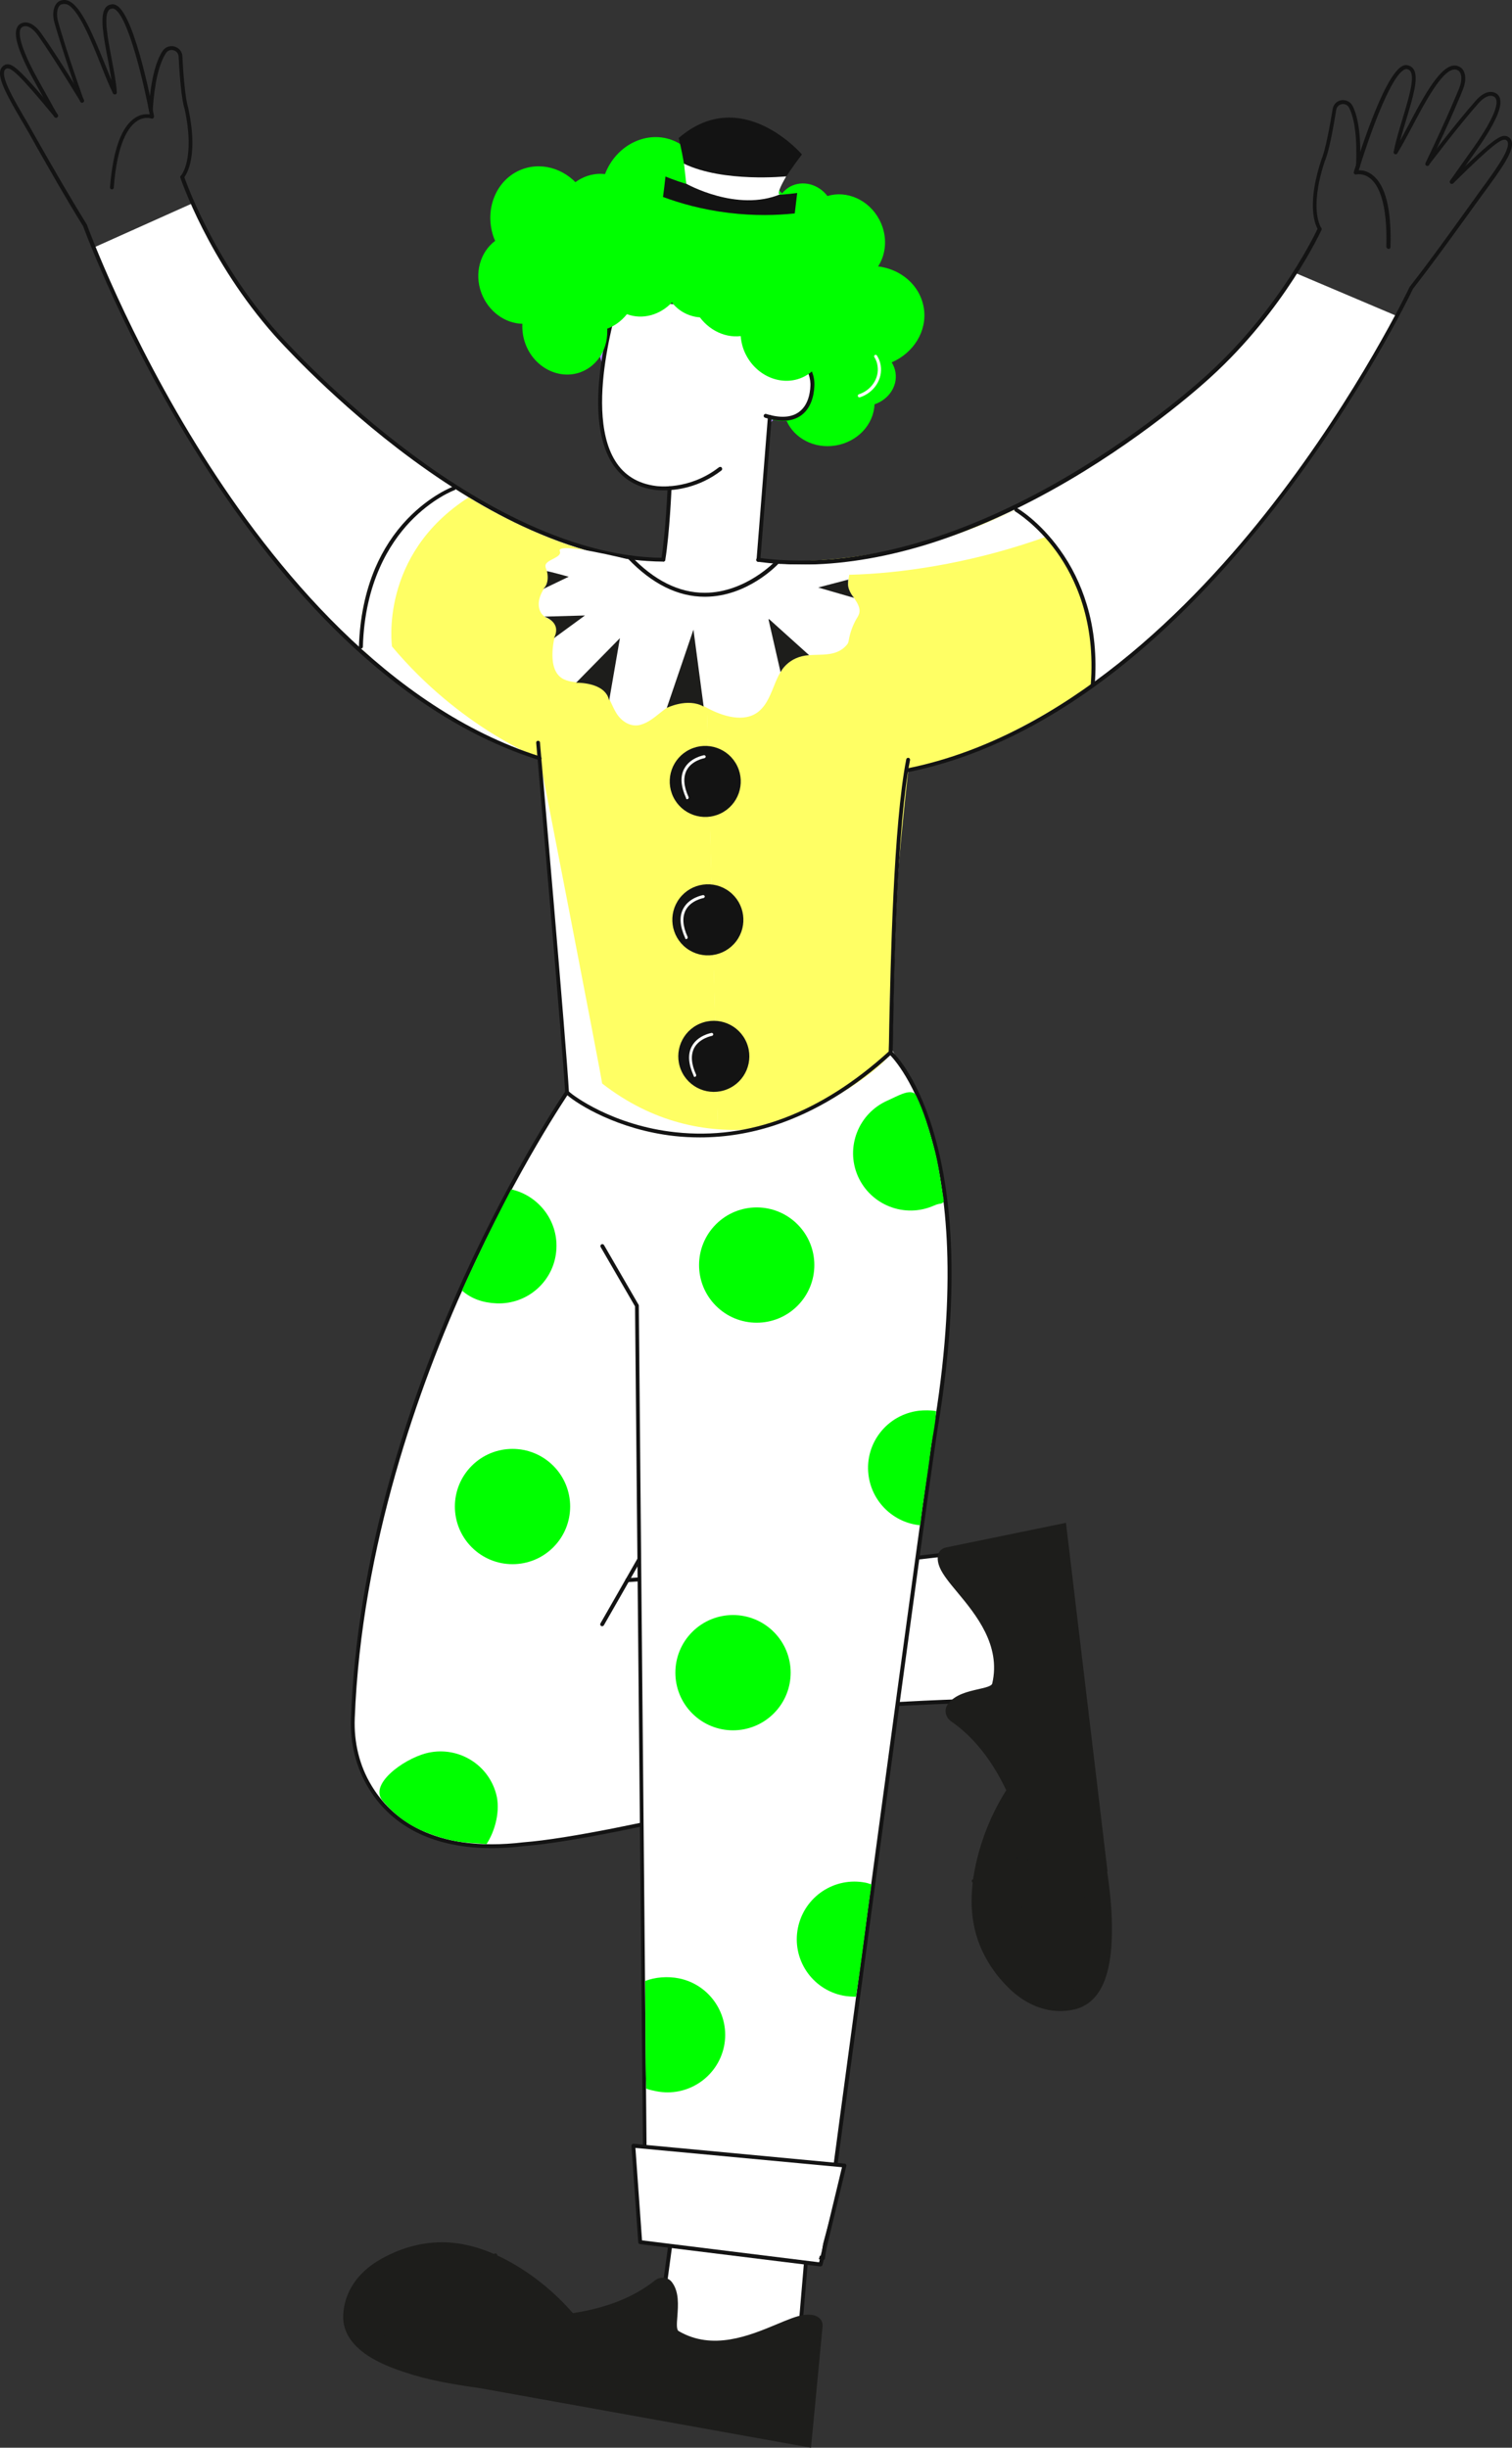 <?xml version="1.0" encoding="utf-8"?>
<!-- Generator: Adobe Illustrator 27.8.0, SVG Export Plug-In . SVG Version: 6.00 Build 0)  -->
<svg version="1.1" id="Ebene_1" xmlns="http://www.w3.org/2000/svg" xmlns:xlink="http://www.w3.org/1999/xlink" x="0px" y="0px"
	 width="800px" height="1294.9px" viewBox="0 0 800 1294.9" style="enable-background:new 0 0 800 1294.9;" xml:space="preserve">
<rect x="0" y="0" width="800" height="1294.9" fill="#333333" stroke="none"/>
<style type="text/css">
	.st0{fill:#AB85FF;}
	.st1{fill:#FF725C;}
	.st2{fill:#00FF00;}
	.st3{fill:#FFFFFF;}
	.st4{fill:#FCFCFC;}
	.st5{fill:#131313;}
	.st6{fill:#FFFF64;}
	.st7{fill:#1D1D1B;}
	.st8{fill:#DD4931;}
</style>
<g id="Man">
	<path class="st0" d="M372.2,242.6c-16.2-0.6-16.2-13.5-30-22c-3.5-2.1-6.8-4.7-9.7-7.5c-22-21.1-23.5-55.4-3.2-76.6
		s54.6-21.3,76.6-0.2c6,5.8,11.4,11.1,12.4,19.8c0.1,1-0.1,2.1,0.5,2.9C446.8,192.6,398.6,243.5,372.2,242.6z"/>
	<ellipse transform="matrix(0.988 -0.154 0.154 0.988 -18.345 67.814)" class="st1" cx="427.1" cy="151.9" rx="21.8" ry="20"/>
	<ellipse transform="matrix(0.988 -0.154 0.154 0.988 -21.112 63.69)" class="st1" cx="399.2" cy="167.7" rx="21.8" ry="20"/>
	<path class="st2" d="M397.3,186.2c-0.1-10.9,8.6-20.7,20.7-22.6c4.7-0.7,9.2-0.2,13.2,1.3c1.6-11.7,11.5-21.7,24.7-23.8
		c15.9-2.5,30.6,7.3,32.9,21.9c1.9,12.1-5.4,23.7-17,28.7c1,1.6,1.7,3.4,2,5.3c1.2,7.4-3.7,14.4-11.1,16.9
		c-0.4,10.6-8.9,19.9-20.7,21.8c-11.2,1.8-21.7-3.8-25.8-13c-12.2,0.7-22.9-7.2-24.7-18.5C390.4,197.6,392.8,191.1,397.3,186.2z"/>
	<g>
		<path class="st3" d="M407.4,213.5c0.4,0,0.8,0,1.3,0l-0.1-1.6c-10,0.5-18.6-5.9-20.1-14.9c-0.8-5.2,0.9-10.5,4.7-14.6l0.2-0.2
			l0-0.3c-0.1-8.9,7.2-16.8,16.9-18.3c3.7-0.6,7.4-0.2,10.7,1.1l0.9,0.4l0.1-1c1.3-9.8,9.6-17.8,20.3-19.4l-0.2-1.6
			c-11,1.7-19.6,9.8-21.4,19.8c-3.4-1.1-7-1.4-10.6-0.9c-10.3,1.6-18.1,10-18.2,19.6c-4,4.4-5.8,10.1-4.9,15.7
			C388.4,206.6,397.1,213.5,407.4,213.5z"/>
	</g>
	<g>
		<path class="st4" d="M454.7,210.2c0.1,0,0.2,0,0.3,0c7.5-2.5,12.1-9.6,11-16.8c-0.3-1.9-0.9-3.6-2-5.3c-0.2-0.4-0.7-0.5-1.1-0.3
			c-0.4,0.2-0.5,0.7-0.3,1.1c0.9,1.4,1.5,3,1.7,4.7c1,6.4-3.2,12.8-9.9,15c-0.4,0.1-0.6,0.6-0.5,1C454,210,454.3,210.2,454.7,210.2z
			"/>
	</g>
	<path class="st3" d="M102.4,107.3c7.1,16,21.3,43.5,44.2,69.3c0.2,0.3,26.6,30.5,64.7,60.3c34.4,26.9,86.2,59.3,137.2,60.5l1.7,0
		l0.3-1.7c1.8-11.2,2.8-28.1,3.1-34.9l0.1-2.1l-2.6,0c-2.5,0-4.1-0.2-4.2-0.2c-10.1-1.3-17.7-6-22.7-14.1
		c-10.9-17.6-7.5-47.2-2.6-69l0.2-1.1l-0.8-0.8c-5.3-5-7.8-11.7-7.3-19.4c0.3-4.2,1.3-7.8,2-9.5l0.4-1.1l-0.7-0.9
		c-2.6-3.1-4.9-6.7-6.8-10.6c-0.1-0.2-0.1-0.3,0-0.5c0.1-0.1,0.2-0.2,0.4-0.2c2.6-0.1,5.5-0.4,7.5-0.7l3.1-0.5l-1.8-2.6
		c-5.2-7.7-2-12.5-0.9-14.3l0.2-0.3l0.2-0.3l0.1-0.3c0-0.1,0.2-0.3,0.4-0.4c0,0,0,0,0.1,0c0.2,0,0.5,0.2,0.5,0.4
		c0.7,4.4,2.7,7.6,6,9.7c3,1.9,6.4,2.3,8.7,2.3c1.3,0,2.6-0.1,3.2-0.3l0.1,0l0.1,0c16.3-5.6,30.9-8.5,43.2-8.5
		c7.6,0,14.5,1.1,20.5,3.3c13.8,5.1,20.9,15,25.5,23l0.1,0.2l0.1,0.2c11.8,13.4,7.1,39.2,6.1,44.2c-1.1,5-2,7.5-2.7,8.6l-0.5,0.8
		l0.4,0.9c0.8,1.9,1.2,4.1,1.2,6.2c0,3.3-0.5,11.5-6.6,16.1c-2.6,1.9-5.8,2.9-9.5,2.9c-1.4,0-2.8-0.1-4.3-0.4l-2.1-0.4l-5.9,74.5
		l1.9,0.2c6.6,0.8,13.4,1.2,20.3,1.2c53.8,0,106.1-24,140.5-44.2c44.4-26,74.8-54.3,75.1-54.6c20.5-18.6,35.4-38.8,45.1-54
		l54.7,23.2c-11.1,20.7-33.6,59.9-65,100.2c-27,34.7-55.2,63.7-84,86.2c-3.9,3-7.9,6-11.9,8.9l-0.1,0.1
		c-31.9,22.9-64.5,37.9-97,44.6l-1.3,0.3l-0.2,1.4c-5.7,36.7-7.1,104.5-7.7,133.4l0,0.2c-0.1,4.3-0.2,7.7-0.2,10.1
		c0,1-0.1,2-0.1,2.7l-0.1,0.9l0.6,0.6c2.9,3,12.8,14.8,20.6,40.2c5.3,17.3,8.5,37.5,9.6,59.9c0.7,14.9,0.4,31-0.9,48l0,0.1l0,0.1
		c0,0.1,0,0.1,0,0.1l0,0.1l0,0.1c-1.1,14.6-2.9,29.9-5.4,45.6c-0.7,3.8-4.1,27.1-9.9,69.5l-0.3,2.5l69.9-8.1c0,0,0,0,0.1,0
		c0.2,0,0.4,0.2,0.5,0.4L580.1,952c0,0.2-0.1,0.5-0.3,0.6c-0.2,0.1-5.5,2-13.1,2c-7.3,0-14.2-1.7-20.5-5
		c-14.6-7.7-25.3-23.7-31.8-47.6l-0.4-1.4l-1.5,0c-0.2,0-0.5,0-0.8,0c-6.8,0-26.5,1-34.7,1.4l-1.6,0.1l-0.2,1.6
		c-10.9,80.4-23.5,174.4-32.2,239.1l-0.3,2l4.2,0.4c0.1,0,0.3,0.1,0.4,0.2c0.1,0.1,0.1,0.3,0.1,0.4l-10.6,44.2l-0.6,4.7
		c0,0.1-0.1,0.2-0.2,0.3l-0.5,0.4l-0.4,1.8l-94-10.2l-2.2-0.3c-0.2,0-0.4-0.2-0.4-0.5l-3.6-51c0-0.1,0-0.3,0.1-0.4
		c0.1-0.1,0.2-0.1,0.4-0.1l5.5,0.5L339,965.8l-2.4,0.5c-26.6,5.5-46.6,8.8-59.4,9.8l-0.1,0c-5.9,0.7-11.7,1.1-17.1,1.1
		c-37.9,0-56.2-17.4-64.9-31.9c-6.4-10.7-9.5-23.3-9-36.3c1.5-40.4,8.5-82.9,20.6-126.4c9.7-34.8,22.7-70.4,38.7-105.7
		c25.5-56.2,51-94.6,53.8-98.8l0.4-0.6l0-0.7c-1.2-21-11.3-138.5-14.4-174l-0.1-1.3l-1.2-0.4c-35.2-11.5-69.6-33.2-102.2-64.6
		c-26.5-25.5-51.8-57.3-75.4-94.7c-29.3-46.4-48.7-90.5-57-110.7L102.4,107.3z M486.4,816.3l-15.2,113.4L486.4,816.3z"/>
	<path class="st3" d="M434.7,1198c-0.1,0.2-0.3,0.4-0.5,0.4c0,0,0,0-0.1,0l-7.3-0.9l-7.6,88.9c0,0.1-0.1,0.3-0.2,0.3
		c-0.1,0.1-0.2,0.1-0.3,0.1c0,0-0.1,0-0.1,0l-138.4-21.3c-0.2,0-0.4-0.3-0.4-0.5c0-0.7,0.5-17.1,14.5-29.9
		c10.6-9.7,26-14.6,45.7-14.6c2.4,0,4.9,0.1,7.4,0.2l1.7,0.1l0.3-1.7c1.1-5.9,3.5-23.5,4.2-28.7l0.3-2l-13.1-1.6l94,10.2L434.7,1198
		z"/>
	<path class="st3" d="M331.9,836l128.2-8.9l5.5,108.1c0,0-138.9,36.7-188.5,40.5c-47.2,5.6-70.5-12.1-81.6-30.6
		c-6.5-10.8-9.5-23.4-9-36c6.8-176.7,113.5-331.3,113.5-331.3l109.6-26.8c0,0,38.2,75.8-33.2,205.7c-7.9,15.8-57.9,102.8-57.9,102.8
		L331.9,836z"/>
	<g>
		<path class="st5" d="M260.1,977.7c5.3,0,11-0.3,17.2-1.1c49.1-3.7,187.3-40.2,188.7-40.5c0.5-0.1,0.8-0.6,0.8-1.1L461.2,827
			c0-0.3-0.1-0.5-0.3-0.7c-0.2-0.2-0.5-0.3-0.8-0.3l-128.2,8.9c-0.6,0-1,0.5-1,1.1c0,0.6,0.5,1,1.1,1l127.2-8.9l5.4,106.2
			c-11.5,3-140.5,36.7-187.5,40.3c0,0,0,0,0,0c-48.2,5.8-70.5-13.2-80.6-30.1c-6.3-10.4-9.3-22.7-8.8-35.5
			c3.5-91.1,34.1-176.2,59.2-231.5c27.2-60,53.9-98.9,54.1-99.3c0.3-0.5,0.2-1.1-0.3-1.4c-0.5-0.3-1.1-0.2-1.4,0.3
			c-0.3,0.4-27,39.4-54.3,99.5c-16,35.3-29,70.9-38.7,105.8c-12.1,43.6-19.1,86.2-20.6,126.6c-0.5,13.2,2.6,25.8,9.1,36.6
			C203.8,960.8,222.5,977.7,260.1,977.7z"/>
	</g>
	<g>
		<path class="st5" d="M318.6,860.3c0.4,0,0.7-0.2,0.9-0.5c0.5-0.9,50.1-87.2,57.9-102.8c16.3-29.7,28.2-59,35.4-87.1
			c5.7-22.5,8.5-44.4,8.1-64.9c-0.6-35-10.2-54.4-10.3-54.6c-0.3-0.5-0.9-0.7-1.4-0.5c-0.5,0.3-0.7,0.9-0.5,1.4
			c0.1,0.2,9.5,19.2,10.1,53.8c0.5,31.9-6.5,84.1-43.2,150.9c-7.8,15.6-57.4,101.9-57.9,102.8c-0.3,0.5-0.1,1.1,0.4,1.4
			C318.2,860.3,318.4,860.3,318.6,860.3z"/>
	</g>
	<g>
		<path class="st5" d="M438.6,943.1C438.7,943.1,438.7,943.1,438.6,943.1c0.7,0,1.1-0.5,1-1.1l-8.9-112.9c0-0.6-0.5-1-1.1-1
			c-0.6,0-1,0.5-1,1.1l8.9,112.9C437.6,942.6,438.1,943.1,438.6,943.1z"/>
	</g>
	<g>
		<path class="st5" d="M566.6,955.1c7.6,0,12.9-1.9,13.3-2c0.5-0.2,0.7-0.7,0.7-1.1L557,815.7c-0.1-0.5-0.6-0.9-1.1-0.9L460,826
			c-0.6,0.1-1,0.6-0.9,1.1c0.1,0.6,0.6,1,1.1,0.9l94.8-11l23.3,134.3c-3.5,1-17.3,4.3-31.6-3.2c-14.5-7.6-25.1-23.8-31.4-48
			c0-0.1,0-0.3-0.1-0.4c-0.3-0.8-0.4-1-9-0.7c-4.2,0.1-10,0.4-17.3,0.7c-12.4,0.6-25,1.3-25.1,1.3c-0.6,0-1,0.5-1,1.1
			c0,0.6,0.5,1,1.1,1c18-1,45.1-2.3,49.5-2c6.4,24.6,17.3,41.1,32.3,49C553.4,953.9,560.7,955.1,566.6,955.1z"/>
	</g>
	<path class="st3" d="M460.7,540.2c0,0,58.3,56.2,35,211.2c-3.4,17.3-60.3,443.1-60.3,443.1l-94-13.5l-4.7-504.2l11.7-126
		L460.7,540.2z"/>
	<g>
		<path class="st5" d="M435.5,1195.6c0.2,0,0.4-0.1,0.6-0.2c0.2-0.2,0.4-0.4,0.4-0.7c0.6-4.3,56.9-426,60.3-443.1
			c5.5-34.5,7.6-66.2,6.3-94.2c-1-22.5-4.3-42.7-9.6-60.1c-9.1-29.7-21.1-40.8-21.6-41.2c-0.4-0.4-1.1-0.3-1.5,0.1
			c-0.4,0.4-0.3,1.1,0.1,1.5c0.2,0.2,12.1,11.3,21.1,40.5c8.3,27.1,15.5,75.6,3.1,153.1c-3.3,16.7-57,418.7-60.1,442.1l-92.1-13.2
			L338,690.8c0-0.2,0-0.4-0.1-0.5l-18.3-31.6c-0.3-0.5-0.9-0.7-1.4-0.4c-0.5,0.3-0.7,0.9-0.4,1.4l18.2,31.4l4.6,489.9
			c0,0.5,0.4,0.9,0.9,1l94,13.5C435.4,1195.6,435.5,1195.6,435.5,1195.6z"/>
	</g>
	<g>
		<path class="st5" d="M418.8,1287.4c0.2,0,0.5-0.1,0.6-0.2c0.2-0.2,0.4-0.4,0.4-0.7l7.9-93.1c0-0.6-0.4-1.1-0.9-1.1
			c-0.6,0-1.1,0.4-1.1,0.9l-7.8,92l-136.3-21c0.3-3.6,2.3-17.2,14-27.9c11.9-10.8,29.9-15.5,53.6-13.8c0.2,0,0.3,0.1,0.5,0
			c0.9-0.1,1-0.9,1.3-2.5c0.2-1,0.5-2.5,0.8-4.4c0.5-3.2,1.2-7.6,1.9-13.2c1.3-9.5,2.6-19.1,2.6-19.2c0.1-0.6-0.3-1.1-0.9-1.2
			c-0.6-0.1-1.1,0.3-1.2,0.9c-1.7,12.9-4.5,33.4-5.4,37.4c-24.1-1.6-42.5,3.3-54.7,14.4c-14.2,13-14.7,29.6-14.7,30.3
			c0,0.5,0.4,1,0.9,1l138.4,21.3C418.7,1287.4,418.7,1287.4,418.8,1287.4z"/>
	</g>
	<polygon class="st3" points="335.1,1135.1 338.7,1186.1 432.8,1196.9 446.8,1145.6 	"/>
	<g>
		<path class="st5" d="M434.2,1198.9c0.5,0,0.9-0.3,1-0.8l12.6-52.3c0.1-0.3,0-0.6-0.2-0.8c-0.2-0.2-0.4-0.4-0.7-0.4l-111.7-10.5
			c-0.3,0-0.6,0.1-0.8,0.3c-0.2,0.2-0.3,0.5-0.3,0.8l3.6,51c0,0.5,0.4,0.9,0.9,1l95.5,11.8C434.1,1198.9,434.2,1198.9,434.2,1198.9z
			 M445.5,1146.5l-12.1,50.3l-93.7-11.6l-3.5-48.9L445.5,1146.5z"/>
	</g>
	<path class="st3" d="M396,321.1c-18.9,10.9-43,10.9-61.9-2c-8.9-6.1-11.2-15.4-12.5-25c10,2.1,20.1,3,29.4,2
		c2.2,2.8,10.4,33.7,50.3,0.1c0,0,8.3,1,22.4,0.7C416.4,306.8,406.7,315,396,321.1z"/>
	<path class="st6" d="M396,321.1c10.7-6.1,20.4-14.3,27.7-24.3c24.5-0.6,66.7-5.5,114.1-27.2c0,0,48.4,32.3,40.4,92.9
		c0,0-59,39.5-97.6,44.8c0,0-12.5,107.4-9.4,149.5c-0.9,5.4-41.5,39-91.3,43.9l-7.1-272C380.9,327.8,388.8,325.2,396,321.1z"/>
	<path class="st6" d="M240.2,258.3c0,0,40.8,27.4,81.4,35.8c1.3,9.7,3.6,18.9,12.5,25c11.8,8,25.5,11,38.8,9.6l7.1,272
		c-25.6,2.5-53.6-2.6-79.9-23c-0.2-2.8-14.6-176.5-14.6-176.5S227.3,385.3,191,342C191,342,183.2,287.9,240.2,258.3z"/>
	<g>
		<path class="st3" d="M553.9,283.8c-3.5-3.1-16.1-14.1-16.1-14.1c-45.8,21-89.5,31.6-136.5,26.5
			C412.3,307.3,482.2,309.7,553.9,283.8z"/>
		<path class="st3" d="M318.6,573.2c-0.2-2.8-33.1-172.1-33.1-172.1s14.4,173.7,14.6,176.5c33.1,25.7,68.9,27.1,99.2,19.7
			C373.6,599.5,345.4,594,318.6,573.2z"/>
		<path class="st3" d="M207.4,342c0,0-7-48.5,40.6-78.9c-5-3-7.9-4.9-7.9-4.9C183.2,287.9,191,342,191,342
			c36.3,43.3,94.5,59.1,94.5,59.1S243.7,385.3,207.4,342z"/>
	</g>
	<path class="st3" d="M353.5,298.3c-1.6-1.3-2.6-2.2-2.6-2.2s0.8,1.1,2.2,2.8L353.5,298.3z"/>
	<g>
		<path class="st5" d="M370.4,601.7c13.2,0,26.4-2.1,39.5-6.4c21.3-7,42.1-19.6,61.9-37.7c0.5-0.3,0.5-0.5,0.6-4.6
			c0.1-2.4,0.1-5.9,0.2-10.3c0.6-31.8,2.1-106.2,8.9-140.6c0.1-0.6-0.3-1.1-0.8-1.2c-0.6-0.1-1.1,0.3-1.2,0.8
			c-6.8,34.6-8.3,109.1-9,141c-0.1,6.7-0.2,12.2-0.3,13.6c-35.8,32.5-73.7,46.9-112.7,42.7c-33-3.5-54.5-19.5-56.5-21.6
			c-1.2-22.7-15.2-183-15.3-184.6c0-0.6-0.6-1-1.1-0.9c-0.6,0-1,0.6-0.9,1.1c0.1,1.6,14.1,162.2,15.3,184.6
			c-0.1,0.7,0.6,1.3,1.2,1.8c5.2,4.6,26.7,18.3,56.8,21.6C361.5,601.5,366,601.7,370.4,601.7z"/>
	</g>
	<g>
		<g>
			<path class="st5" d="M351,297.1c0.6,0,1-0.5,1-1c0-0.6-0.5-1-1-1c-51.6-0.3-104.3-32.5-139.4-59.6c-38.1-29.3-64.3-59-64.6-59.3
				c-34.9-39.3-49.5-82.5-49.6-82.9c-0.2-0.5-0.8-0.8-1.3-0.7c-0.5,0.2-0.8,0.8-0.7,1.3c0.1,0.4,14.8,44.1,50,83.7
				c0.3,0.3,26.6,30.1,64.8,59.5c22.5,17.3,44.6,31.1,65.9,41.1C302.7,290.6,327.9,297,351,297.1C351,297.1,351,297.1,351,297.1z"/>
		</g>
		<g>
			<g>
				<path class="st5" d="M96.4,94.6c0.3,0,0.5-0.1,0.7-0.3c0.3-0.4,8.5-9.2,2.5-37.1c0,0,0-0.1,0-0.1c-1.7-5-2.7-19.2-3.1-27.3
					c-0.1-2.5-1.8-4.5-4.2-5.2C89.8,24,87.4,24.9,86,27c-3.9,6-6.4,16.6-7.3,31.2c0,0.6,0.4,1.1,1,1.1c0.6,0,1.1-0.4,1.1-1
					c0.9-14.3,3.3-24.5,7-30.2c1.1-1.6,2.7-1.9,4-1.5c1.2,0.3,2.6,1.4,2.7,3.3c0.5,9.9,1.5,22.8,3.2,27.8
					c5.7,26.6-1.9,35.1-1.9,35.2c-0.4,0.4-0.4,1.1,0,1.5C95.9,94.5,96.2,94.6,96.4,94.6z"/>
			</g>
			<g>
				<path class="st5" d="M285.5,402.2c0.4,0,0.8-0.3,1-0.7c0.2-0.5-0.1-1.1-0.7-1.3c-80.5-25.5-141.4-100.6-178.3-159.1
					c-40.1-63.4-61.3-121.6-61.5-122.2c0-0.1-0.1-0.1-0.1-0.2C36.3,103.2,28.2,89,21.7,77.6c-2.7-4.8-5.1-9-7.1-12.5
					C7.5,53,0.8,41.6,2.3,37.5c0.2-0.6,0.6-1,1.3-1.3c2.2-0.3,5.5,1.7,25.3,25.7c0.4,0.4,1,0.5,1.5,0.1c0.4-0.4,0.5-1,0.1-1.5
					C9,34.5,6.3,33.6,3.1,34.1c-0.1,0-0.1,0-0.2,0.1c-1.3,0.5-2.1,1.4-2.6,2.6C-1.4,41.5,3.9,51,12.8,66.1c2.1,3.5,4.4,7.7,7.1,12.5
					C26.4,90,34.4,104.2,44,119.7c1,2.8,22.3,60.1,61.7,122.4c23.6,37.4,49,69.3,75.5,94.8c33.2,31.9,68.1,53.9,104,65.2
					C285.3,402.2,285.4,402.2,285.5,402.2z"/>
			</g>
			<g>
				<path class="st5" d="M29.6,62.3c0.2,0,0.3,0,0.5-0.1c0.5-0.3,0.7-0.9,0.4-1.4L21.7,45c-10.8-19-11.9-26.4-11-29.3
					c0.3-0.8,0.7-1.3,1.5-1.6c2.2-1,5.1,0.8,7.8,4.5c9.4,13.3,22.4,35,22.6,35.2c0.3,0.5,0.9,0.7,1.4,0.4c0.5-0.3,0.6-0.9,0.4-1.4
					c-0.1-0.2-13.2-22-22.7-35.3c-3.3-4.6-7.1-6.6-10.3-5.2c-1.3,0.5-2.1,1.5-2.6,2.8c-1.7,4.8,2,14.9,11.1,31l8.8,15.7
					C28.9,62.1,29.2,62.3,29.6,62.3z"/>
			</g>
			<g>
				<path class="st5" d="M43.4,54.3c0.1,0,0.2,0,0.3-0.1c0.5-0.2,0.8-0.8,0.6-1.3c-9.2-25.9-13.3-40.4-13.3-40.6
					c-1.8-5.7-0.3-9.2,1.3-9.9c0,0,0,0,0.1,0C33.4,2,34.3,2,35.4,2.3c6.1,2.4,12.8,19,18.1,32.3c2.2,5.6,4.3,10.8,6.3,14.8
					c0.3,0.5,0.9,0.7,1.4,0.5c0.5-0.3,0.7-0.9,0.5-1.4c-1.9-3.9-4-9.1-6.2-14.6C49.6,19.5,43.1,3.1,36.1,0.4
					c-1.5-0.6-3.1-0.5-4.5,0.1C28.8,1.8,27,6.4,29.1,13c0,0.1,4.2,14.7,13.3,40.7C42.6,54.1,43,54.3,43.4,54.3z"/>
			</g>
			<g>
				<path class="st5" d="M59.2,100.2c0.5,0,1-0.4,1-1C62,75.4,68,66.9,72.7,63.9c4-2.5,7.3-1.2,7.4-1.2c0.3,0.1,0.7,0.1,1-0.2
					c0.3-0.2,0.4-0.6,0.4-1c-0.4-2.1-9.7-52.4-19.6-58.5c-1.1-0.7-2.2-0.9-3.3-0.6c-1.2,0.2-2.2,0.8-2.9,1.9
					c-3,4.3-0.9,15.2,1.3,26.8c1.2,6.3,2.4,12.7,2.7,17.8c0,0.6,0.5,1,1.1,1c0.6,0,1-0.5,1-1.1c-0.3-5.2-1.6-11.7-2.8-18
					c-2-10.6-4.1-21.7-1.6-25.2c0.4-0.6,0.9-0.9,1.6-1c0,0,0.1,0,0.1,0c0.5-0.2,1.1-0.1,1.7,0.3c7.3,4.5,15.5,40.2,18.4,55.6
					c-1.7-0.2-4.5-0.2-7.5,1.7c-7.4,4.6-11.9,17-13.5,36.9C58.1,99.6,58.5,100.1,59.2,100.2C59.1,100.2,59.1,100.2,59.2,100.2z"/>
			</g>
		</g>
	</g>
	<g>
		<path class="st5" d="M191,343.1c0.6,0,1-0.4,1-1c1-33.9,14.1-54.6,24.9-66c11.8-12.4,23.4-16.8,23.6-16.8c0.5-0.2,0.8-0.8,0.6-1.3
			c-0.2-0.5-0.8-0.8-1.3-0.6c-0.5,0.2-12.2,4.6-24.3,17.2c-7.1,7.4-12.8,16.2-17,26c-5.2,12.3-8.1,26.2-8.6,41.5
			C189.9,342.6,190.4,343.1,191,343.1C191,343.1,191,343.1,191,343.1z"/>
	</g>
	<g>
		<g>
			<path class="st5" d="M424.2,298.7c20.4,0,42-3.4,64.4-10.1c24.8-7.5,50.6-19,76.7-34.3c44.5-26.1,75-54.5,75.3-54.8
				c39.2-35.6,58.4-77.4,58.6-77.9c0.2-0.5,0-1.1-0.5-1.4c-0.5-0.2-1.1,0-1.4,0.5c-0.2,0.4-19.3,41.9-58.2,77.2
				c-0.3,0.3-30.6,28.5-75,54.5c-40.8,23.9-102.2,50.8-162.8,42.7c-0.6-0.1-1.1,0.3-1.2,0.9c-0.1,0.6,0.3,1.1,0.9,1.2
				C408.6,298.2,416.3,298.7,424.2,298.7z"/>
		</g>
		<g>
			<g>
				<path class="st5" d="M698.3,122.2c0.2,0,0.4-0.1,0.6-0.2c0.4-0.3,0.5-1,0.2-1.4c-0.1-0.1-6.7-9.4,1.8-35.2
					c2.2-4.8,4.5-17.5,6.1-27.3c0.3-1.9,1.8-2.8,3-3c1.3-0.2,2.9,0.2,3.8,1.9c3.1,6.1,4.3,16.5,3.7,30.8c0,0.6,0.4,1.1,1,1.1
					c0.6,0,1.1-0.4,1.1-1c0.6-14.7-0.7-25.4-3.9-31.8c-1.1-2.2-3.5-3.4-5.9-3.1c-2.5,0.4-4.3,2.2-4.7,4.7c-1.3,8-3.8,22-6,26.8
					c0,0,0,0.1,0,0.1c-8.9,27.1-1.8,36.8-1.5,37.2C697.7,122.1,698,122.2,698.3,122.2z"/>
			</g>
			<g>
				<path class="st5" d="M480.6,408.4c0.1,0,0.1,0,0.2,0c36.8-7.5,73.8-25.6,109.9-53.9c28.8-22.6,57.1-51.6,84.1-86.3
					c45-57.9,71.5-112.6,72.8-115.4c11.2-14.4,20.7-27.7,28.4-38.3c3.2-4.5,6-8.3,8.4-11.6c10.4-14.1,16.6-22.9,15.5-27.9
					c-0.3-1.3-1.1-2.2-2.3-2.8c-0.1,0-0.1-0.1-0.2-0.1c-3.1-0.9-5.9-0.2-30,23.4c-0.4,0.4-0.4,1.1,0,1.5c0.4,0.4,1.1,0.4,1.5,0
					C791.1,75,794.6,73.4,796.7,74c0.6,0.3,1,0.8,1.1,1.4c1,4.2-6.8,14.9-15.1,26.2c-2.4,3.3-5.2,7.2-8.4,11.7
					c-7.7,10.7-17.2,24-28.4,38.4c0,0.1-0.1,0.1-0.1,0.2c-0.3,0.6-26.8,56.2-72.6,115.1c-42.2,54.3-110,122.6-192.7,139.4
					c-0.6,0.1-0.9,0.7-0.8,1.2C479.7,408,480.1,408.4,480.6,408.4z"/>
			</g>
			<g>
				<path class="st5" d="M768.2,97.2c0.3,0,0.6-0.2,0.8-0.4L779.4,82c10.8-15,15.5-24.6,14.3-29.6c-0.3-1.4-1.1-2.5-2.3-3.1
					c-3-1.7-7-0.2-10.7,4.1c-10.8,12.2-26.1,32.5-26.3,32.7c-0.3,0.5-0.3,1.1,0.2,1.4c0.5,0.3,1.1,0.3,1.4-0.2
					c0.2-0.2,15.4-20.4,26.2-32.6c3-3.4,6.1-4.8,8.2-3.6c0.7,0.4,1.1,0.9,1.3,1.8c0.7,2.9-1.2,10.2-14,27.9l-10.4,14.7
					c-0.3,0.5-0.2,1.1,0.2,1.4C767.8,97.1,768,97.2,768.2,97.2z"/>
			</g>
			<g>
				<path class="st5" d="M755.2,87.8c0.4,0,0.8-0.2,0.9-0.6c11.9-24.8,17.6-38.9,17.6-39.1c2.8-6.3,1.5-11.1-1.2-12.6
					c-1.4-0.8-2.9-1.1-4.5-0.6c-7.2,2-15.5,17.5-22.7,31.2c-2.8,5.3-5.4,10.2-7.7,13.9c-0.3,0.5-0.2,1.1,0.3,1.4
					c0.5,0.3,1.1,0.2,1.4-0.3c2.3-3.7,5-8.7,7.8-14c6.7-12.7,15.1-28.5,21.5-30.2c1-0.3,2-0.2,2.9,0.4c0,0,0,0,0,0
					c1.6,0.9,2.7,4.5,0.3,10c-0.1,0.2-5.7,14.2-17.6,39c-0.2,0.5,0,1.1,0.5,1.4C754.9,87.8,755.1,87.8,755.2,87.8z"/>
			</g>
			<g>
				<path class="st5" d="M734.7,131.7c0.6,0,1-0.4,1-1c0.6-19.9-2.6-32.7-9.5-38.1c-2.8-2.2-5.6-2.6-7.3-2.5
					c4.5-14.9,16.4-49.6,24.2-53.3c0.6-0.3,1.2-0.4,1.7-0.1c0,0,0.1,0,0.1,0c0.7,0.2,1.1,0.6,1.5,1.2c2.1,3.8-1.2,14.5-4.3,24.9
					c-1.9,6.2-3.8,12.5-4.7,17.6c-0.1,0.6,0.3,1.1,0.8,1.2c0.6,0.1,1.1-0.3,1.2-0.8c0.8-5,2.8-11.3,4.6-17.4
					c3.4-11.3,6.7-21.9,4.1-26.5c-0.6-1.1-1.5-1.8-2.7-2.2c-1-0.4-2.2-0.4-3.3,0.2c-10.5,5-25.1,54-25.8,56.1c-0.1,0.4,0,0.8,0.3,1
					c0.3,0.3,0.7,0.4,1,0.3c0.1,0,3.6-0.9,7.3,2c4.3,3.4,9.3,12.5,8.6,36.4C733.7,131.2,734.1,131.7,734.7,131.7
					C734.7,131.7,734.7,131.7,734.7,131.7z"/>
			</g>
		</g>
	</g>
	<g>
		<path class="st5" d="M578.2,363.6c0.5,0,1-0.4,1-1c1.2-15.2-0.2-29.7-4.2-42.8c-3.2-10.6-8-20.4-14.3-29.1
			c-10.8-15-22-21.6-22.5-21.9c-0.5-0.3-1.1-0.1-1.4,0.4c-0.3,0.5-0.1,1.1,0.4,1.4c0.1,0.1,11.4,6.8,21.9,21.4
			c9.7,13.5,20.7,36.7,18,70.5C577.1,363,577.6,363.5,578.2,363.6C578.1,363.6,578.2,363.6,578.2,363.6z"/>
	</g>
	<path class="st5" d="M318.5,143.4c0,0-12.1,14,3.6,30.6c1-2.4,7.9-23.2,7.9-23.2L318.5,143.4z"/>
	<g>
		<path class="st5" d="M351.2,259.4c6.4,0,18.7-1.4,30.5-10.5c0.5-0.4,0.5-1,0.2-1.5c-0.3-0.5-1-0.5-1.5-0.2
			c-15.8,12.3-32.6,10-33.3,9.9c-9.6-1.2-16.9-5.7-21.6-13.3c-9.1-14.6-7.6-38.4-4.7-55.8c3.1-19,8.5-34.6,8.5-34.8
			c0.2-0.5-0.1-1.1-0.6-1.3c-0.5-0.2-1.1,0.1-1.3,0.6c-0.1,0.2-5.5,16-8.6,35.1c-4.3,25.8-2.6,45.1,5,57.3
			c5.1,8.2,12.9,13,23.1,14.3C347.1,259.2,348.7,259.4,351.2,259.4z"/>
	</g>
	<g>
		<path class="st5" d="M414.2,222.6c3.9,0,7.2-1,9.9-3c6.4-4.8,6.8-13.8,6.8-16.5c0-2.7-0.7-5.4-1.9-7.8c-1.8-3.5-4.4-5.6-7.6-6.3
			c-7.1-1.5-14.8,4.6-15.2,4.8c-0.4,0.4-0.5,1-0.2,1.5c0.4,0.4,1,0.5,1.5,0.2c0.1-0.1,7.3-5.7,13.4-4.4c2.6,0.6,4.7,2.3,6.2,5.2
			c1.1,2.1,1.6,4.4,1.7,6.8c0,2.4-0.3,10.6-6,14.8c-4,3-9.9,3.4-17.4,1.1c-0.5-0.2-1.1,0.1-1.3,0.7c-0.2,0.5,0.1,1.1,0.7,1.3
			C408.2,222,411.3,222.6,414.2,222.6z"/>
	</g>
	<g>
		<path class="st5" d="M401.3,297.2c0.5,0,1-0.4,1-1l6-75.6c0-0.6-0.4-1.1-0.9-1.1c-0.6,0-1.1,0.4-1.1,0.9l-6,75.6
			C400.2,296.7,400.6,297.2,401.3,297.2C401.2,297.2,401.3,297.2,401.3,297.2z"/>
	</g>
	<g>
		<path class="st5" d="M351,297.1c0.5,0,0.9-0.4,1-0.9c2.3-14.1,3.3-37.7,3.3-37.9c0-0.6-0.4-1.1-1-1.1c-0.6,0-1.1,0.4-1.1,1
			c0,0.2-1,23.6-3.3,37.6c-0.1,0.6,0.3,1.1,0.9,1.2C350.9,297.1,350.9,297.1,351,297.1z"/>
	</g>
	<g>
		<path class="st5" d="M428,196.8c0.1,0,0.3,0,0.4-0.1c1.8-0.8,3.2-6.6,3.9-10c2.9-14.1,3.1-34.3-6.3-44.8
			c-4.7-8.2-11.9-18.2-25.9-23.4c-15.7-5.8-37.3-4-64.1,5.2c-0.9,0.4-6.6,1-11.2-1.7c-3.3-1.9-5.4-5.1-6-9.5
			c-0.1-0.6-0.6-0.9-1.2-0.9c-0.5,0.1-0.8,0.4-0.9,0.9c-0.1,0.1-0.2,0.4-0.3,0.5c-1.4,2.1-5,7.7,2.2,16.7c-1.6,0.5-5.9,1-9.7,1.1
			c-0.3,0-0.7,0.2-0.8,0.5c-0.2,0.3-0.2,0.7,0,1c6.6,13.9,17.6,22.5,33.6,26.4c14,3.4,32.2,3.4,57.2-0.1c0.1,1.9,0.1,8.2-1.2,29.8
			c-0.1,2.3,0.8,4.5,2.6,5.9c1.8,1.4,4.1,1.9,6.3,1.3l0.4-0.1c0.1,0,0.2-0.1,0.4-0.2c0.1-0.1,7.5-5.8,13.7-4.4
			c2.5,0.6,4.5,2.3,5.9,5.2C427.3,196.6,427.6,196.8,428,196.8z M427.5,194.9C427.5,194.9,427.5,194.9,427.5,194.9L427.5,194.9z
			 M406.4,193.7l-0.3,0.1c-1.6,0.4-3.2,0.1-4.5-0.9c-1.3-1-1.9-2.5-1.8-4.2c1.9-30.3,1.2-31.1,0.8-31.7c-0.2-0.3-0.6-0.4-1-0.4
			c-25.3,3.6-43.6,3.6-57.4,0.2c-14.8-3.6-25.1-11.4-31.5-23.9c9.6-0.5,10.1-1.9,10.3-2.4c0.2-0.5,0.1-1.1-0.3-1.5
			c-5.5-6.6-4.5-11-3.2-13.4c1.1,3.7,3.3,6.4,6.4,8.3c5,2.9,11.3,2.5,12.9,1.8c57.4-19.9,76.9-1.2,87.5,17.3c0,0.1,0.1,0.1,0.1,0.2
			c7.9,8.7,8,24,7.4,32.3c-0.7,9-2.6,15.8-3.7,18.4c-1.6-2.6-3.8-4.2-6.5-4.8C415,187.5,407.6,192.8,406.4,193.7z M316.9,112.8
			C316.9,112.8,316.9,112.8,316.9,112.8C316.9,112.8,316.9,112.8,316.9,112.8z"/>
	</g>
	<path class="st5" d="M309.1,132c13.5,28.2,44,32.2,90.7,25.7c0.8,1-0.3,19.7-1,31c-0.3,4.1,3.6,7.3,7.6,6.1l0.4-0.1
		c0,0,14.9-11.6,21.2,1.1c2.9-1.3,11.2-37.7-2.8-53.3c-9.6-16.8-28.5-38.6-88.7-17.8c-1.9,0.7-16.4,2-18.6-12c0.1,1-6.8,6.4,2,17
		C321.7,131.5,309.1,132,309.1,132z"/>
	<g>
		<path class="st5" d="M322.1,175c0.3,0,0.6-0.1,0.8-0.4c0.4-0.4,0.3-1.1-0.1-1.5c-13.1-11.4-5.2-29-5.1-29.2c0.2-0.5,0-1.1-0.5-1.4
			c-0.5-0.2-1.1,0-1.4,0.5c-0.1,0.2-2.2,4.8-2.6,11c-0.5,8.3,2.3,15.4,8.2,20.5C321.7,174.9,321.9,175,322.1,175z"/>
	</g>
	<g>
		<g>
			<path class="st7" d="M182.5,1224.5c0.8-12.2,8.2-21.6,18-27.5c9.9-6,21.3-9.6,32.9-9.7c12.1-0.1,23.8,3.8,34.4,9.4
				c13.1,7,25.3,16.9,35,28.2c15.3-2.2,31.5-7.3,44.4-17.6c2.3-1.8,5.8-1.7,7.6,0.7c6.5,8.6-0.2,23.7,3.9,26.1
				c25.8,15.1,53.7-6.9,67.3-8.5c4.4-0.5,8.7,0.8,8.2,5.3l-6,62.8l-173.5-31.2c-11.5-1.6-24.3-3.7-35.5-6.9
				C205.4,1251.6,181.3,1243.2,182.5,1224.5z"/>
			<path class="st7" d="M429.1,1294.9l6.1-63.9c0.2-1.8-0.3-3.4-1.5-4.5c-1.6-1.6-4.4-2.3-7.9-1.9c-4,0.4-9.1,2.6-15.1,5.1
				c-14.2,5.9-33.6,14-51.6,3.5c-1.3-0.7-1-4.2-0.7-7.9c0.4-5.7,1-12.9-2.9-18c-1-1.3-2.4-2.1-4-2.3c-1.8-0.2-3.6,0.3-5,1.4
				c-11,8.8-25.6,14.6-43.4,17.3c-9.8-11.3-21.8-21-34.9-28c-11.8-6.3-23.4-9.5-34.4-9.5c-0.1,0-0.3,0-0.4,0
				c-11.4,0.1-22.9,3.5-33.4,9.8c-11.2,6.8-17.7,16.8-18.4,28.3c-0.5,8.5,3.9,15.9,13.2,22c7.7,5,17,8,24.2,10.2
				c11.8,3.5,25.2,5.5,35.6,7L429.1,1294.9z M427.6,1226.5c2.1,0,3.7,0.5,4.6,1.4c0.7,0.7,1,1.7,0.9,2.9l-5.9,61.8l-172.5-31
				c-10.3-1.4-23.6-3.5-35.3-6.9c-16-4.7-37.1-12.9-36-30.1c0.7-10.8,6.9-20.3,17.5-26.8c10.2-6.2,21.4-9.5,32.4-9.6
				c0.1,0,0.3,0,0.4,0c10.7,0,22,3.1,33.5,9.3c13,7,25,16.7,34.7,28l0.4,0.4l0.5-0.1c18.4-2.7,33.5-8.7,44.9-17.8
				c1-0.8,2.3-1.2,3.5-1c1.1,0.1,2,0.7,2.7,1.5c3.5,4.5,3,11.2,2.5,16.6c-0.4,4.7-0.6,8.4,1.7,9.7c6.7,3.9,13.5,5.4,20.2,5.4
				c12.1,0,23.8-4.9,33.2-8.8c5.8-2.4,10.8-4.5,14.5-4.9C426.6,1226.5,427.1,1226.5,427.6,1226.5z"/>
		</g>
		<path class="st7" d="M354.8,1251.8c-2.5-0.5-3.9-3.2-3-5.5l5.6-13.9c0.2,0.8,0.6,1.4,1.1,1.7c8.1,4.7,16.4,5.8,24.3,5
			C368.7,1251.4,359.7,1252.7,354.8,1251.8z"/>
		<g>
			<path class="st7" d="M417.9,1272c4.2,0,8.4-0.1,12.5-0.2c0.6,0,1-0.5,1-1.1c0-0.6-0.5-1-1.1-1c-75.7,2.6-179-20.6-180.1-20.8
				c0,0-0.1,0-0.1,0c-0.5,0-52.6-4.7-58.7-27.4c-0.1-0.6-0.7-0.9-1.3-0.7c-0.6,0.1-0.9,0.7-0.7,1.3c2.7,10.2,13.8,18.2,32.9,23.7
				c13.5,3.9,26.5,5.2,27.6,5.3C252.9,1251.6,344.4,1272,417.9,1272z"/>
		</g>
		<g>
			<path class="st7" d="M240.8,1214.1c0.3,0,0.5-0.1,0.7-0.3l21.3-19.9c0.4-0.4,0.4-1,0.1-1.5c-0.4-0.4-1-0.4-1.5-0.1l-21.3,19.9
				c-0.4,0.4-0.4,1-0.1,1.5C240.2,1214,240.5,1214.1,240.8,1214.1z"/>
		</g>
		<g>
			<path class="st7" d="M260.7,1226.9c0.3,0,0.5-0.1,0.7-0.3l21.3-19.9c0.4-0.4,0.4-1,0.1-1.5c-0.4-0.4-1-0.4-1.5-0.1l-21.3,19.9
				c-0.4,0.4-0.4,1-0.1,1.5C260.1,1226.8,260.4,1226.9,260.7,1226.9z"/>
		</g>
	</g>
	<g>
		<path class="st2" d="M261.4,126.1c-5.6-15.1,1.1-31.5,15-36.6c11.5-4.2,24.3,0.6,31.5,11c1.4-1.3,3-2.3,4.8-3
			c7-2.6,14.9,0.8,18.8,7.6c10.5-1.7,21.3,4.8,25.4,16c4.6,12.5-0.9,26.2-12.4,30.4c-3.4,1.2-6.9,1.5-10.2,1c0,9.1-5,17.4-13.1,20.9
			c0.9,10.3-4.6,20-14,23.5c-11.5,4.2-24.6-2.5-29.2-15c-1.3-3.5-1.8-7.2-1.6-10.6c-9.2-0.2-18-6.5-21.7-16.3
			c-3.9-10.5-0.6-21.7,7.3-27.6C261.8,127,261.6,126.6,261.4,126.1z"/>
		<g>
			<path class="st2" d="M304.2,183.9c0.1,0,0.2,0,0.3,0c7.8-2.9,12.6-10.7,12-19.5c6.2-2.9,10.3-9.4,10.7-16.7
				c2.7,0.3,5.4-0.1,7.9-1c4.8-1.8,8.5-5.5,10.5-10.4c2-4.9,2.1-10.5,0.1-15.6c-3.4-9.2-12.3-14.9-21.2-13.8
				c-3.5-5.7-10.2-8.3-16.1-6.1c-1.3,0.5-2.5,1.1-3.5,2c-6.3-8.5-17-12-26.3-8.6c-11.8,4.3-17.5,18.3-12.8,31.1
				c0.2,0.4,0.6,0.6,1,0.5c0.4-0.2,0.6-0.6,0.5-1c-4.4-12,0.9-25,11.8-29c8.8-3.3,19.1,0.3,24.9,8.8c0.1,0.2,0.3,0.3,0.6,0.3
				c0.2,0,0.5-0.1,0.6-0.2c1.1-1,2.3-1.8,3.7-2.3c5.3-2,11.4,0.5,14.5,5.9c0.2,0.3,0.5,0.4,0.8,0.4c8.4-1.4,16.8,3.9,20,12.6
				c1.8,4.8,1.7,9.9-0.1,14.5c-1.8,4.5-5.3,7.9-9.6,9.5c-2.6,0.9-5.3,1.2-8,0.8c-0.2,0-0.5,0-0.6,0.2c-0.2,0.2-0.3,0.4-0.3,0.6
				c0,7.3-4.1,13.7-10.3,16.4c-0.3,0.1-0.5,0.5-0.5,0.8c0.7,8.4-3.7,15.8-11,18.5c-0.4,0.2-0.6,0.6-0.5,1
				C303.6,183.7,303.9,183.9,304.2,183.9z"/>
		</g>
	</g>
	<g>
		<g>
			<path class="st7" d="M500.9,819.5l62.3-12.7L585,989.4l-0.2,0c1.4,9.4,2.5,19.3,2.6,28.4c0.2,14.4-0.8,39.9-19,44.2
				c-11.9,2.9-23.1-1.5-31.6-9.1c-8.6-7.7-15.4-17.6-18.9-28.7c-3.6-11.5-3.4-23.9-1-35.6c2.9-14.6,8.7-29.1,16.7-41.7
				c-6.6-13.9-16.1-28-29.8-37.3c-2.4-1.7-3.3-5.1-1.6-7.5c6.3-8.8,22.7-6.8,23.8-11.4c6.9-29.1-22.3-49.3-27.8-61.9
				C496.5,824.8,496.5,820.4,500.9,819.5z"/>
			<path class="st7" d="M561,1063.9c2.5,0,5.1-0.3,7.6-0.9c8.3-2,14.1-8.4,17.1-19.1c2.5-8.8,2.7-18.6,2.6-26.2
				c-0.1-7.7-0.9-16.7-2.5-27.6l0.2,0L564,805.6l-63.3,13c-1.8,0.4-3.1,1.3-3.9,2.7c-1,2-0.9,4.9,0.5,8.1c1.6,3.7,5.1,8,9.2,12.9
				c9.8,11.8,23.2,28,18.5,48.3c-0.3,1.4-3.7,2.2-7.3,3c-5.6,1.3-12.6,2.8-16.3,8.1c-0.9,1.3-1.3,2.9-1,4.5c0.3,1.8,1.3,3.3,2.8,4.4
				c11.6,8,21.5,20.2,29.2,36.5c-8,12.6-13.7,27-16.6,41.6c-2.6,13.3-2.3,25.4,1.1,36.1c3.4,10.8,10,20.9,19.2,29.1
				C543.6,1060.4,552.3,1063.9,561,1063.9z M583.9,988.5l-0.2,0l0.1,1c1.6,11.2,2.5,20.5,2.6,28.3c0.2,16.6-1.5,39.2-18.3,43.3
				c-10.6,2.5-21.5-0.6-30.7-8.9c-8.9-8-15.3-17.7-18.6-28.2c-3.2-10.3-3.6-22.2-1-35.1c2.9-14.5,8.6-28.8,16.6-41.3l0.3-0.5
				l-0.2-0.5c-8-16.8-18.1-29.5-30.1-37.7c-1-0.7-1.8-1.8-2-3.1c-0.2-1.1,0-2.1,0.7-3c3.3-4.6,9.9-6.1,15.2-7.3
				c4.6-1,8.2-1.8,8.8-4.4c5-21.2-8.8-37.9-18.9-50c-4-4.8-7.5-9-9-12.5c-1.1-2.6-1.3-4.9-0.6-6.4c0.5-0.9,1.3-1.5,2.5-1.7
				l61.2-12.5L583.9,988.5z"/>
		</g>
		<path class="st7" d="M544.1,889.3c0.3,2.5-1.9,4.7-4.4,4.5l-15-1.3c0.7-0.4,1.1-0.9,1.3-1.6c2.1-9.1,0.8-17.3-2.3-24.7
			C539.7,876.1,543.5,884.4,544.1,889.3z"/>
		<g>
			<path class="st7" d="M563.4,1056.3c0.2,0,0.4-0.1,0.5-0.2c9-5.6,13.3-18.5,13.1-38.3c-0.2-14.1-2.8-26.8-3-27.9
				c-0.2-3.3-8.3-107.7-32.8-178.8c-0.2-0.5-0.8-0.8-1.3-0.6c-0.5,0.2-0.8,0.8-0.6,1.3c24.7,71.6,32.6,177.2,32.7,178.3
				c0,0,0,0.1,0,0.1c0.1,0.5,10.9,51.7-9.1,64.1c-0.5,0.3-0.6,0.9-0.3,1.4C562.7,1056.1,563,1056.3,563.4,1056.3z"/>
		</g>
		<g>
			<path class="st7" d="M540.4,1010.7c0.4,0,0.7-0.2,0.9-0.5c0.3-0.5,0.1-1.1-0.4-1.4l-25.2-14.6c-0.5-0.3-1.1-0.1-1.4,0.4
				c-0.3,0.5-0.1,1.1,0.4,1.4l25.2,14.6C540,1010.6,540.2,1010.7,540.4,1010.7z"/>
		</g>
		<g>
			<path class="st7" d="M546.8,987.9c0.4,0,0.7-0.2,0.9-0.5c0.3-0.5,0.1-1.1-0.4-1.4l-25.2-14.6c-0.5-0.3-1.1-0.1-1.4,0.4
				c-0.3,0.5-0.1,1.1,0.4,1.4l25.2,14.6C546.4,987.9,546.6,987.9,546.8,987.9z"/>
		</g>
	</g>
	<g>
		<path class="st2" d="M320.6,90.9c6.3-14.8,22.4-22.2,36-16.4c11.3,4.8,17.3,17.1,15.4,29.6c1.9,0,3.7,0.4,5.5,1.1
			c6.9,2.9,10.3,10.8,8.5,18.4c8.8,5.9,12.2,18.1,7.6,29.1c-5.2,12.3-18.6,18.4-29.9,13.6c-3.3-1.4-6.1-3.6-8.2-6.3
			c-6.2,6.6-15.5,9.3-23.8,6.2c-6.4,8.1-17,11.4-26.3,7.5c-11.3-4.8-16.2-18.6-11-31c1.5-3.5,3.6-6.4,6.1-8.8
			c-6.6-6.4-8.7-17-4.6-26.7c4.4-10.3,14.4-16.3,24.2-15.1C320.3,91.7,320.4,91.3,320.6,90.9z"/>
		<g>
			<path class="st2" d="M338.1,160.7c5.2,0,10.5-2.3,14.5-6.4c0.3-0.3,0.3-0.8,0-1.1c-0.3-0.3-0.8-0.3-1.1,0
				c-5.1,5.3-12.4,7.3-18.8,5c-0.4-0.2-0.9,0.1-1,0.5c-0.2,0.4,0.1,0.9,0.5,1C334,160.4,336,160.7,338.1,160.7z"/>
		</g>
		<g>
			<path class="st2" d="M383.4,148.5c0.3,0,0.6-0.2,0.7-0.5c3.9-9.1,1.3-19.4-6.1-24.7c1.3-6.6-1.8-13.1-7.6-15.6
				c-1.3-0.5-2.6-0.9-4-1c1.2-10.6-4.2-20.5-13.3-24.4c-11.6-4.9-25.4,1.4-30.8,14c-0.2,0.4-0.3,0.7-0.4,1.1c-0.2,0.4,0.1,0.9,0.5,1
				c0.4,0.2,0.9-0.1,1-0.5c0.1-0.4,0.3-0.7,0.4-1c5-11.8,17.9-17.7,28.7-13.1c8.7,3.7,13.8,13.4,12.2,23.6c0,0.2,0,0.5,0.2,0.6
				c0.2,0.2,0.4,0.3,0.6,0.3c1.5,0,2.9,0.3,4.2,0.9c5.2,2.2,8,8.2,6.6,14.3c-0.1,0.3,0.1,0.7,0.3,0.9c7.1,4.8,9.6,14.5,5.9,23
				c-0.2,0.4,0,0.9,0.4,1.1C383.2,148.4,383.3,148.5,383.4,148.5z"/>
		</g>
	</g>
	<g>
		<path class="st3" d="M413.2,298.5c0,0,37.5,0.4,37.6,0.4c-0.9-0.1-1.9,8.1-2,8.9c-0.5,3.1,0.9,5.7,2.7,8.1
			c1.9,2.6,3.9,5.6,3.1,8.6c-0.3,1-0.8,1.9-1.4,2.8c-2,3.5-3.4,7.3-4.1,11.3c-0.1,0.7-0.3,1.5-0.7,2.1c-6.9,8.8-18.3,3.7-27.1,7.3
			c-12.3,5.1-10.7,20.8-19.9,28.4c-7.6,6.2-19.2,2.4-26.9-1.7c-5.2-2.8-9.4-4.8-15.3-3.3c-7.9,2-12.5,9.8-20.2,12
			c-5.2,1.5-10.1-1.7-12.8-6c-2.2-3.5-3.4-7.5-5.7-10.9c-5.3-7.7-14.7-3.7-22.1-7.1c-4.9-2.3-6.1-7.9-6.1-12.9
			c0-2.6,0.3-5.4,0.8-7.9c0.5-2.1,2-4.4,1.7-6.6c-0.3-1.7-1.7-2.9-3.2-3.8s-3.1-1.5-4.3-2.7c-2-1.9-2.6-5-2.1-7.8
			c0.5-2.8,1.9-5.3,3.4-7.6c1.1-1.8,2.1-3.6,1.7-5.8c-0.3-1.7-1.8-3.3-1.7-5.1c0.2-3.2,9-4.2,7.6-7.6c-2.2-5.4,36.6,4.4,36.6,4.4
			S369.5,337.3,413.2,298.5z"/>
		<g>
			<path class="st5" d="M372.9,315.7c0.1,0,0.1,0,0.2,0c22.4-0.1,38.1-16.8,38.8-17.5c0.4-0.4,0.4-1.1-0.1-1.5
				c-0.4-0.4-1.1-0.4-1.5,0.1c-0.2,0.2-15.8,16.7-37.3,16.8c-0.1,0-0.1,0-0.2,0c-13.6,0-26.8-6.6-39-19.5c-0.4-0.4-1-0.4-1.5,0
				c-0.4,0.4-0.4,1,0,1.5C345,308.9,358.7,315.7,372.9,315.7z"/>
		</g>
		<path class="st7" d="M428.1,346.6l-21.1-19l-0.4,0l6.4,28C413,355.6,416.9,347.3,428.1,346.6z"/>
		<path class="st7" d="M322.3,370.6l5.7-33l-23.2,23.6C304.8,361.2,320.3,360.6,322.3,370.6z"/>
		<path class="st7" d="M293.1,337.6l16.4-12l-21.4,0.6C288,326.3,297.5,329,293.1,337.6z"/>
		<path class="st7" d="M289.4,302.2c-0.1-0.3,11.5,2.9,11.5,2.9l-13.7,6.6C287.2,311.8,291,309.2,289.4,302.2z"/>
		<path class="st7" d="M448.9,306.6l-16,4.2l19,5.5c0,0-3.3-3.7-3.2-7.4C448.8,305.2,448.9,306.6,448.9,306.6z"/>
		<path class="st7" d="M372.3,373.8l-5.4-40.7l-14.1,41.4C352.8,374.5,363.8,369,372.3,373.8z"/>
	</g>
	<g>
		
			<ellipse transform="matrix(0.901 -0.433 0.433 0.901 -142.245 202.475)" class="st5" cx="373.3" cy="413.5" rx="18.8" ry="18.8"/>
		
			<ellipse transform="matrix(0.604 -0.797 0.797 0.604 -239.253 491.365)" class="st5" cx="374.5" cy="486.3" rx="18.8" ry="18.8"/>
		
			<ellipse transform="matrix(0.924 -0.382 0.382 0.924 -184.871 186.816)" class="st5" cx="377.8" cy="558.8" rx="18.8" ry="18.8"/>
	</g>
	<g>
		<path class="st4" d="M363.6,422.8c0.1,0,0.2,0,0.3-0.1c0.4-0.2,0.6-0.7,0.4-1.1c-2.6-5.7-2.9-10.4-1-14.1c2.7-5.2,9.3-6.4,9.4-6.4
			c0.4-0.1,0.7-0.5,0.7-0.9c-0.1-0.4-0.5-0.7-0.9-0.7c-0.3,0.1-7.4,1.3-10.5,7.2c-2.2,4.1-1.8,9.3,1,15.5
			C363,422.7,363.3,422.8,363.6,422.8z"/>
	</g>
	<g>
		<path class="st4" d="M363.1,496.8c0.1,0,0.2,0,0.3-0.1c0.4-0.2,0.6-0.7,0.4-1.1c-2.6-5.7-2.9-10.4-1-14.1c2.7-5.2,9.3-6.4,9.4-6.4
			c0.4-0.1,0.7-0.5,0.7-0.9c-0.1-0.4-0.5-0.7-0.9-0.7c-0.3,0.1-7.4,1.3-10.5,7.2c-2.2,4.1-1.8,9.3,1,15.5
			C362.5,496.6,362.8,496.8,363.1,496.8z"/>
	</g>
	<g>
		<path class="st4" d="M367.6,569.7c0.1,0,0.2,0,0.3-0.1c0.4-0.2,0.6-0.7,0.4-1.1c-2.6-5.7-2.9-10.4-1-14.1c2.8-5.2,9.3-6.4,9.4-6.4
			c0.4-0.1,0.7-0.5,0.7-0.9c-0.1-0.4-0.5-0.7-0.9-0.7c-0.3,0.1-7.4,1.3-10.5,7.2c-2.2,4.1-1.8,9.3,1,15.5
			C367,569.5,367.3,569.7,367.6,569.7z"/>
	</g>
	
		<ellipse transform="matrix(0.883 -0.47 0.47 0.883 -22.435 214.896)" class="st8" cx="419.3" cy="152.4" rx="20" ry="21.8"/>
	<g>
		<path class="st2" d="M371.2,133.9c-7.6-14.2-3.1-31.3,9.9-38.3c10.8-5.8,24.1-2.7,32.7,6.7c1.2-1.4,2.6-2.7,4.3-3.6
			c6.6-3.5,14.9-1.3,19.7,5c10.1-3.1,21.8,1.9,27.4,12.4c6.3,11.8,2.6,26.1-8.2,31.8c-3.4,1.8-7.1,2.6-10.8,2.4
			c2.2,9.6-1.4,19.5-9.4,24.5c1.8,9.8-2.3,19.6-10.9,24.2c-10.8,5.8-24.7,0.9-31-10.9c-1.8-3.3-2.7-6.8-3-10.3
			c-9.1,1.1-18.7-4-23.7-13.2c-5.4-10.1-3.5-22,4-28.8C371.9,135.2,371.6,134.6,371.2,133.9z"/>
		<g>
			<path class="st2" d="M416,186.8c2.6,0,5.2-0.6,7.6-1.9c6.5-3.5,9.9-11,8.5-18.8c-0.1-0.4-0.5-0.7-0.9-0.6
				c-0.4,0.1-0.7,0.5-0.6,0.9c1.3,7.1-1.8,14-7.7,17.1c-7.6,4.1-17.5,0.6-21.9-7.8c-1.2-2.3-1.9-4.8-2.1-7.3c0-0.4-0.4-0.8-0.9-0.7
				c-0.4,0-0.8,0.4-0.7,0.9c0.2,2.8,1,5.5,2.3,8C403,183,409.5,186.8,416,186.8z"/>
		</g>
		<g>
			<path class="st2" d="M446.2,147.1c0.1,0,0.3,0,0.4-0.1c8.4-4.5,11.3-15.6,6.4-24.7c-4.2-7.9-12.8-11.9-20.7-9.8
				c-3.9-4.7-10.2-6.2-15.3-3.5c-0.4,0.2-0.5,0.7-0.3,1.1c0.2,0.4,0.7,0.5,1.1,0.3c4.5-2.4,10.2-0.9,13.6,3.5
				c0.2,0.3,0.6,0.4,0.9,0.3c7.3-2.2,15.4,1.5,19.3,8.8c4.4,8.4,1.9,18.5-5.8,22.5c-0.4,0.2-0.5,0.7-0.3,1.1
				C445.6,147,445.9,147.1,446.2,147.1z"/>
		</g>
		<g>
			<path class="st2" d="M383.4,138.1c0.1,0,0.3,0,0.4-0.1c0.4-0.2,0.5-0.7,0.3-1.1c-0.3-0.5-0.5-0.9-0.8-1.3
				c-5.4-10.1-2.3-22.4,7-27.3c0.4-0.2,0.5-0.7,0.3-1.1c-0.2-0.4-0.7-0.5-1.1-0.3c-10,5.3-13.5,18.6-7.7,29.5
				c0.2,0.4,0.5,0.9,0.8,1.4C382.9,137.9,383.1,138.1,383.4,138.1z"/>
		</g>
	</g>
	<g>
		<g>
			<path class="st5" d="M424.3,81.7c0,0-31.9-37.3-65.2-8.7c0,0,5.9,23.9,3.3,28.7c-2.7,4.7,38.6,12.2,46.9,5.2
				C417.5,99.9,403.3,109.4,424.3,81.7z"/>
			<path class="st5" d="M350.8,104.2c8.9,3.3,20.6,6.7,34.7,8.4c13.8,1.7,25.7,1.3,35,0.3c0.4-3.6,0.9-7.2,1.3-10.8
				c-9,1.2-21.2,2-35.5,0.2c-14.2-1.8-25.8-5.5-34.2-8.9C351.7,97,351.3,100.6,350.8,104.2z"/>
		</g>
		<path class="st3" d="M416,93.3c0,0-33.2,3.4-54.1-6.7l1.2,10.6c0,0,26.9,15.2,49.9,5.5C413,102.8,409.5,104.4,416,93.3z"/>
	</g>
	<g>
		<path class="st2" d="M469.6,582.2c4.9-2.1,12.9-7.1,15.1-2.6c4.3,8.8,6.6,17.3,9.3,26.8c2.7,9.6,3.7,19.2,5.3,28.3
			c0.2,1.1-0.3,1.6-1.3,2c-0.5,0.2-1.1-0.1-3.9,1.1c-15.4,6.8-33.4-0.2-40.2-15.6C447.2,606.9,454.2,589,469.6,582.2z"/>
		
			<ellipse transform="matrix(0.707 -0.707 0.707 0.707 -355.978 479.205)" class="st2" cx="400.5" cy="669.3" rx="30.5" ry="30.5"/>
		
			<ellipse transform="matrix(0.707 -0.707 0.707 0.707 -512.102 533.572)" class="st2" cx="388" cy="884.9" rx="30.5" ry="30.5"/>
		<path class="st2" d="M458.1,996c0.7,0.1,2.3,0.7,3,0.9c-3.2,21.8-4.9,38.2-8.2,59.4c-1.8,0-5-0.2-6.9-0.6
			c-16.5-3.3-27.2-19.4-23.8-35.9S441.6,992.7,458.1,996z"/>
		<path class="st2" d="M359.3,1046.6c16.5,3.4,27.1,19.5,23.8,35.9c-3.4,16.5-19.5,27.1-35.9,23.8c-1.9-0.4-3.6-0.7-5.3-1.4
			c-0.6-18.9-0.3-38.3-0.5-56.9C346.5,1045.9,353.4,1045.4,359.3,1046.6z"/>
		<path class="st2" d="M294.4,660.4c-0.7,16.8-14.9,29.8-31.7,29.1c-7.2-0.3-13.3-2.4-18.3-6.8c4-8.8,8.2-17.7,12.6-26.8
			c4.5-9.2,9-18.1,13.5-26.7C284.7,632.4,295.1,645.4,294.4,660.4z"/>
		
			<ellipse transform="matrix(0.707 -0.707 0.707 0.707 -484.114 425.319)" class="st2" cx="271.3" cy="797" rx="30.5" ry="30.5"/>
		<path class="st2" d="M225.1,927.6c16.2-4.4,33,5.1,37.4,21.4c2.4,8.7-0.5,19.6-5.1,26.6c-7.6-0.9-16.4,0-31.3-6
			c-11.5-4.4-18.3-10.8-23.5-16.8C194.9,944.1,213.1,930.9,225.1,927.6z"/>
		<path class="st2" d="M459.5,780.1c-2-16.7,10-31.8,26.7-33.8c2.9-0.3,6.3-0.3,9.1,0.2c-0.5,8.2-2.1,13.9-3.1,21.9
			c-1.4,12-4,26.4-5.3,38.5C472.9,805.6,461.2,794.6,459.5,780.1z"/>
	</g>
</g>
</svg>
